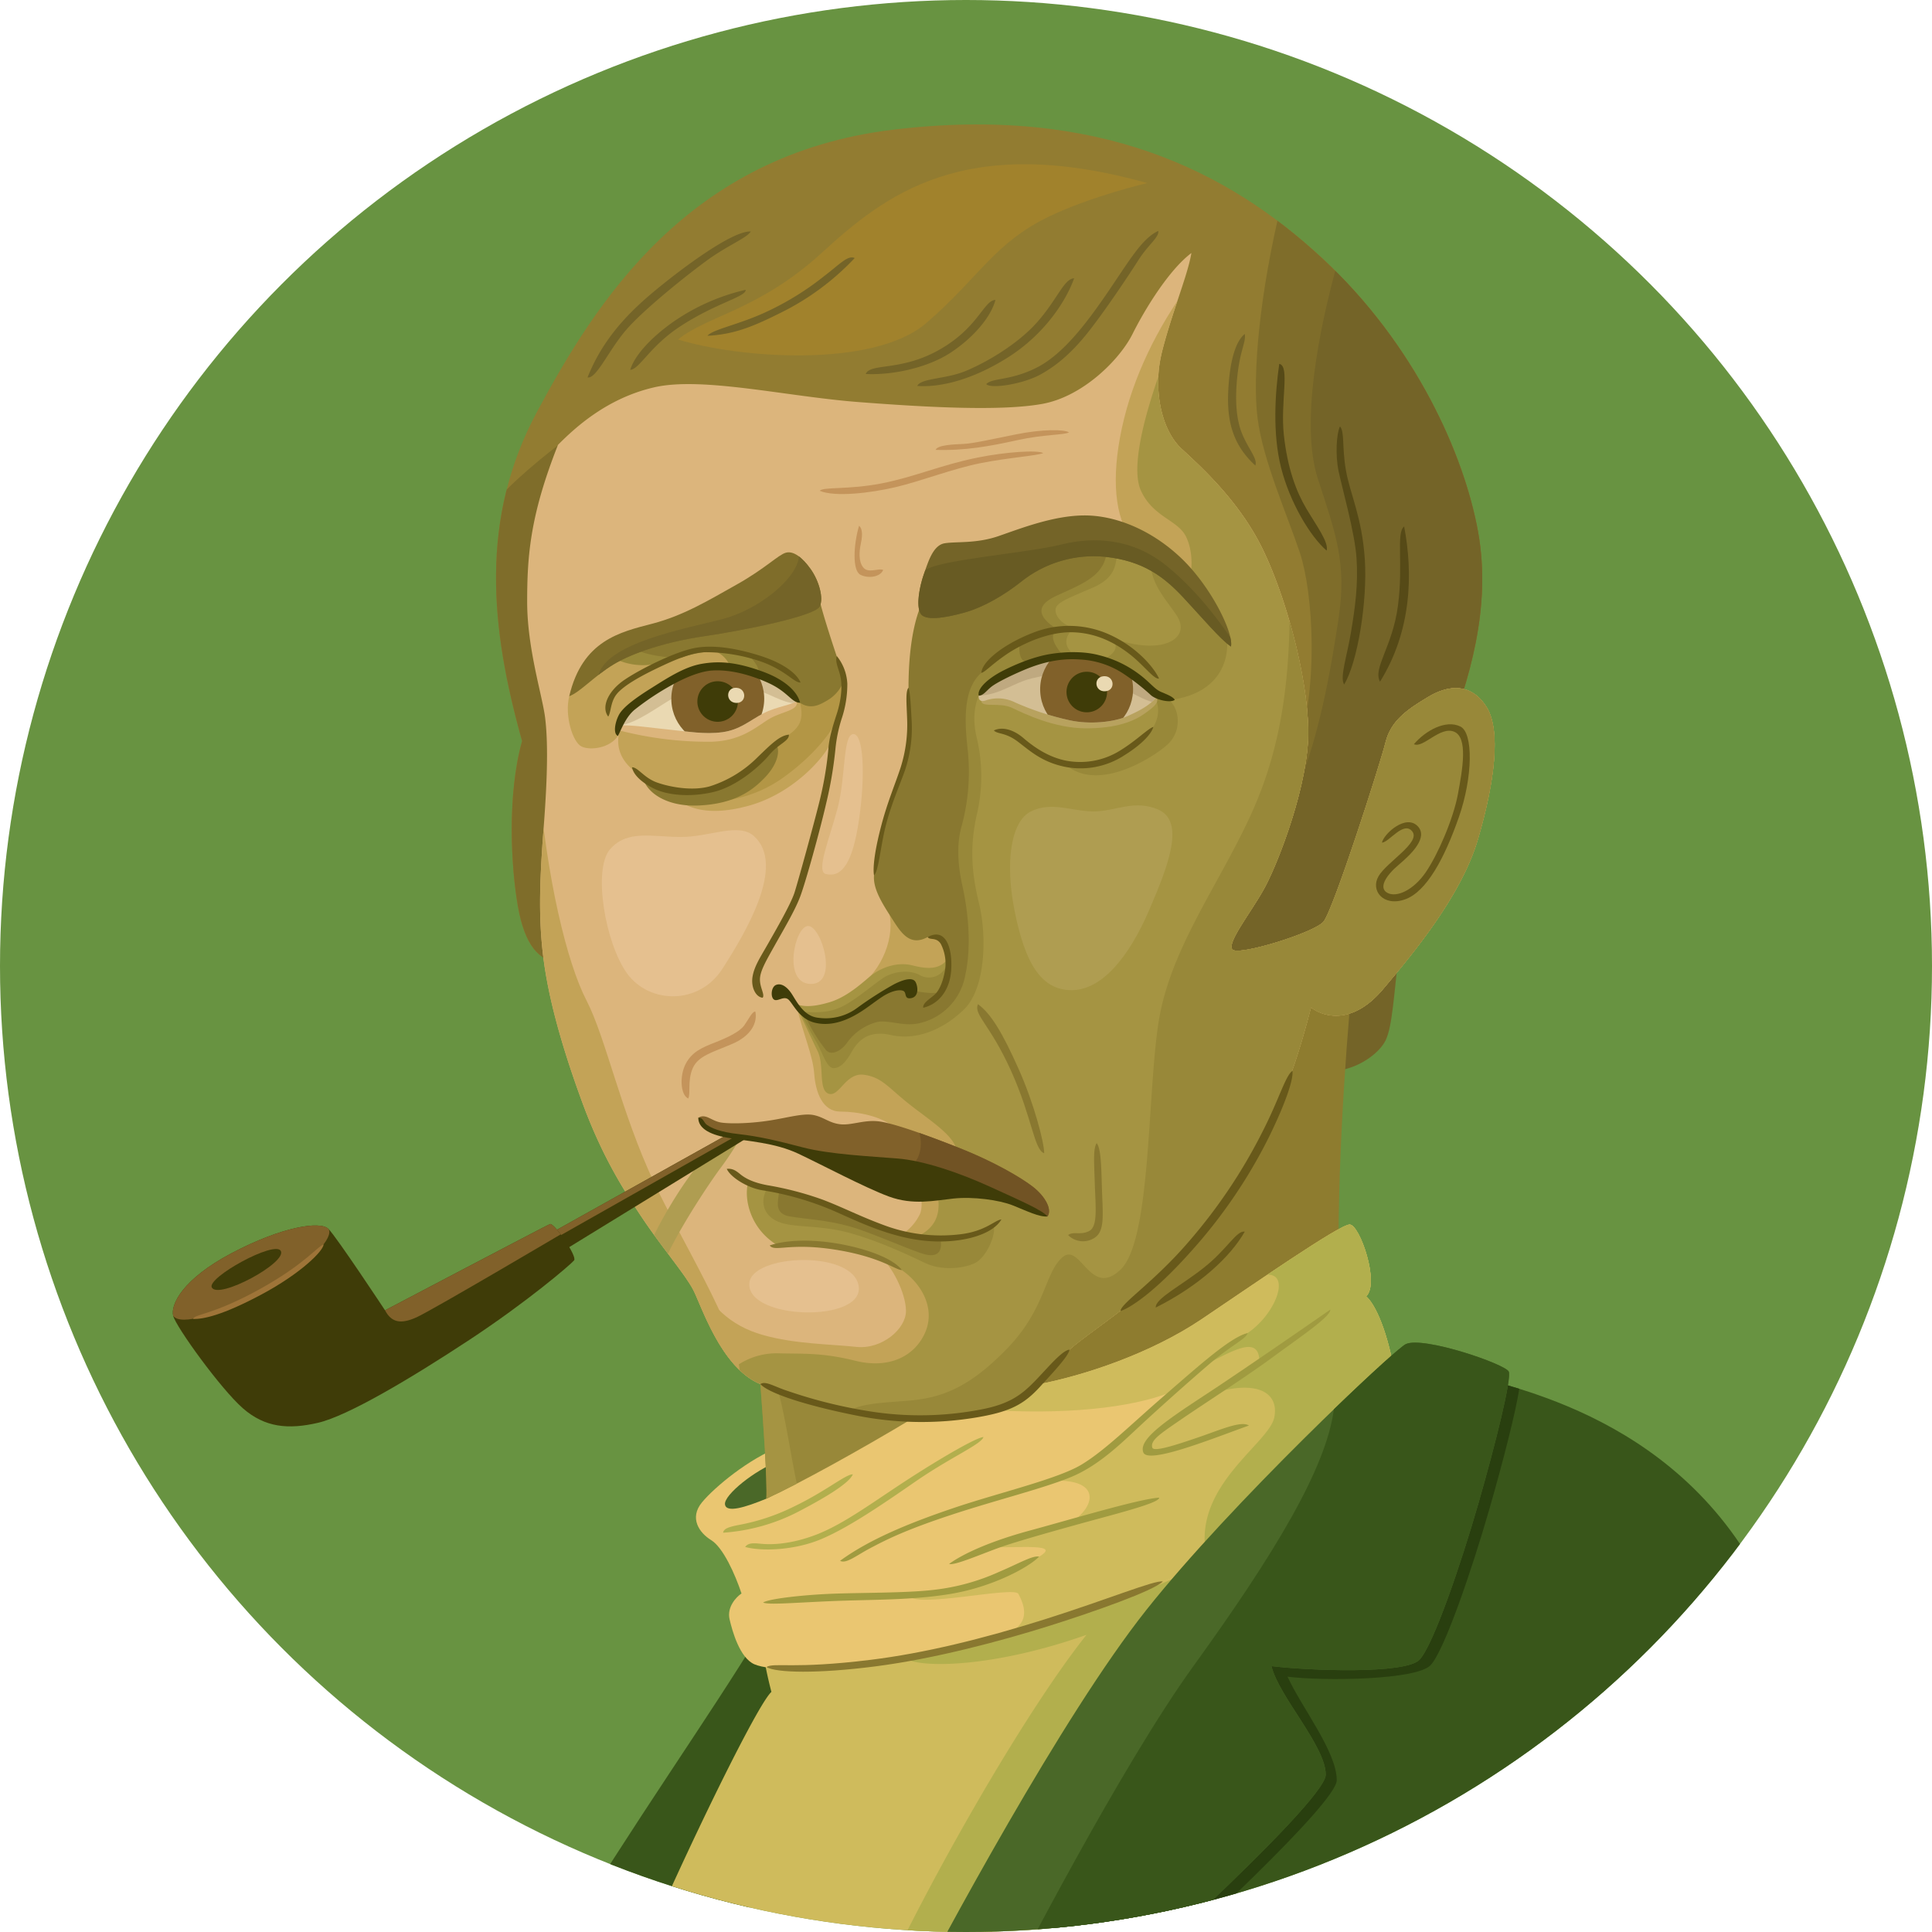 <svg xmlns="http://www.w3.org/2000/svg" viewBox="0 0 700 700"><defs><style>.cls-1{fill:none;}.cls-2{fill:#927c31;}.cls-3{fill:#dcb57c;}.cls-4{fill:#7f6d2a;}.cls-5{fill:#746428;}.cls-6{fill:#ead9b2;}.cls-7{fill:#81612a;}.cls-8{fill:#3f3c08;}.cls-9{fill:#d3be94;}.cls-10{clip-path:url(#clip-path);}.cls-11{fill:#689341;}.cls-12{fill:#39561a;}.cls-13{fill:#cfbb5c;}.cls-14{clip-path:url(#clip-path-2);}.cls-15{fill:#a1822c;}.cls-16{fill:#8e7c2f;}.cls-17{fill:#eac671;}.cls-18{fill:#b2af4d;}.cls-19{fill:#4a6828;}.cls-20{fill:#988839;}.cls-21{fill:#a59442;}.cls-22{clip-path:url(#clip-path-3);}.cls-23{fill:#c3a357;}.cls-24{fill:#b39645;}.cls-25{fill:#897830;}.cls-26{fill:#af9d51;}.cls-27{clip-path:url(#clip-path-4);}.cls-28{clip-path:url(#clip-path-5);}.cls-29{fill:#685b23;}.cls-30{clip-path:url(#clip-path-6);}.cls-31{fill:#68591a;}.cls-32{fill:#c4945b;}.cls-33{fill:#564a17;}.cls-34{fill:#e5c08f;}.cls-35{clip-path:url(#clip-path-7);}.cls-36{fill:#715324;}.cls-37{clip-path:url(#clip-path-8);}.cls-38{fill:#9e7438;}.cls-39{fill:#a09b40;}.cls-40{fill:#b8a25e;}.cls-41{clip-path:url(#clip-path-9);}.cls-42{fill:#bfa980;}.cls-43{fill:#293f0f;}</style><clipPath id="clip-path"><circle class="cls-1" cx="350" cy="350" r="350"/></clipPath><clipPath id="clip-path-2"><path class="cls-2" d="M523.5 269.5c8.93-23.23 17-49.5 12-77S513 125 479 93.5 398 38 323.5 47s-107.83 63-128.83 102-17 78.5-5.5 119.5c-5.5 19.5-4 46-1.5 60s7.5 19.5 15 20.5 241.33 8 265.83 1.5 47.5-61.5 55-81z"/></clipPath><clipPath id="clip-path-3"><path class="cls-3" d="M431.67 91.67c-8 6-16.67 20-21.33 29.33s-18 22.67-32.67 25.33-40.67 1.34-66.67-.66-56.67-9.33-74-5.33-28.83 14.83-34.83 20.83C192.17 186.5 191 201 191 218s5.5 34 6.5 42 1 20-.5 39.5-2 33.5 0 48.5 7 32.5 14 51.5 14.5 31 21.5 41.5 15.5 20.5 18.5 26 10 28.5 24.5 34.5 39.5 12.5 55 12.5 27.5-1.5 35.5-5 16-15 21.5-20 21-15 31.5-25a194.25 194.25 0 0 0 35.5-45.5c11.5-20.5 17-40 20.5-53.5 4.5 3.5 15 6.5 26-6.5s28.5-34 34.5-54.5 8.5-39.5 3-48-13.5-8-21-3.5S504 261 502 269s-19 61-22.5 65-31 12.5-33 10 6.5-13 11.5-22 16.5-38.5 16-58-8-47.5-16.5-65-22.5-30-29.5-36.5-10.5-21-7-35 9.33-27.67 10.67-35.83z"/></clipPath><clipPath id="clip-path-4"><path class="cls-4" d="M297 219.75c1.49-3-.25-9.25-3.25-13.5s-6.25-6.75-9-6-7.5 5.75-17.75 11.5S247.75 223 236.25 226s-25.25 6-30 26.25c4-1.5 9-7.25 16-11.5s19.25-8.25 33-10.25 40-7.25 41.75-10.75z"/></clipPath><clipPath id="clip-path-5"><path class="cls-5" d="M333.5 222.25c-1.66-3-.25-10 1.25-14.25s3.25-10.5 7.58-11.17 11.42.17 19.42-2.58 20-7.5 31.25-7.5 24.25 5.25 35 15.5 19 27 18 32c-3.75-2.5-10.25-10.25-17.25-17.75s-14.5-13.25-28.25-14.75a42 42 0 0 0-30.5 9c-6 4.75-13.5 9.25-20.75 11.25s-14.25 3-15.75.25z"/></clipPath><clipPath id="clip-path-6"><path class="cls-6" d="M224.41 262.84c4-.31 11.8.9 18.28 1.54s12.6 1.77 19 .91 9.88-4.2 14.84-6.8 10.49-3 12.07-4.6c-3.15-4-6.83-7.17-15.72-9.76s-15.85-3.43-20.78-1.66-9.78 5.54-15.44 8.77-12.02 6.76-12.25 11.6z"/></clipPath><clipPath id="clip-path-7"><path class="cls-7" d="M253 405c2.75-1.75 4.75 1.25 8.5 1.75s10.75.25 17.25-.75 12.25-2.75 16-2 5.58 2.83 9.58 3.33 8.42-1.58 13.67-1.08 17.75 5 29.75 9.75 22 10.5 26.5 14 7.08 8.33 5.25 10.75A308.4 308.4 0 0 0 348.25 429c-12.25-3.75-57.25-12-64.5-14s-16.62-3-20.5-3.75-8.12-2.12-10.25-6.25z"/></clipPath><clipPath id="clip-path-8"><path class="cls-8" d="M199.25 443.5c1.45-.62 10 11.67 8.75 13.17s-16.75 14.83-38 28.83-44 27.5-54.75 30S96 517.25 88 510.25s-24.25-29.5-25.25-33.5S66 463.5 84 454s32-11.75 35-8.75 20.5 29.5 20.5 29.5 58-30.5 59.75-31.25z"/></clipPath><clipPath id="clip-path-9"><path class="cls-9" d="M354.61 252.06c-.18 1.81 1 2.36 2.81 1.62a13.91 13.91 0 0 1 10.45.86 102.49 102.49 0 0 0 19.81 6.46c7.23 1.56 15.94.65 20.82-1.53s8.51-4.15 11.06-7.57c-2.46-1.35-5.13-4.07-8-6.15s-7.62-5.79-15.09-7.09-15.1-1.2-23.16 2.17-14.39 5.29-18.7 11.23z"/></clipPath></defs><g class="cls-10" id="Layer_4" data-name="Layer 4"><circle class="cls-11" cx="350" cy="350" r="350"/><path class="cls-12" d="M275.5 591.5c-19.5 32-45 67.5-74.5 116 17 4 65 3.5 65 3.5l33-116.5z"/><path class="cls-13" d="M275.5 591.5a148.54 148.54 0 0 0 4 21.5c-6 5.5-38 72.5-50 102.5 0 0 36.36 13.64 133.79 10.14l144.39-220.46C432.54 523.31 275.09 587 275.5 591.5z"/><path class="cls-2" d="M523.5 269.5c8.93-23.23 17-49.5 12-77S513 125 479 93.5 398 38 323.5 47s-107.83 63-128.83 102-17 78.5-5.5 119.5c-5.5 19.5-4 46-1.5 60s7.5 19.5 15 20.5 241.33 8 265.83 1.5 47.5-61.5 55-81z"/><g class="cls-14"><path class="cls-4" d="M464.33 73.67c-8 32.67-10.67 62.67-8.67 78s10.67 34.67 15.33 48.67 7.33 49.33-2 75.33-32.67 66-32.67 74 37.33 65.33 78 42 66-140 48.67-196.67-41.32-114.67-98.66-121.33z"/><path class="cls-15" d="M415.67 66.33C349 47.67 320.33 71 297.67 91.67s-41.33 22.67-52 31.33c21.33 6.67 70.67 10.67 90-6s24.49-29 44.67-38.67c15.33-7.33 35.33-12 35.33-12z"/><path class="cls-5" d="M484.5 95.5c-6.5 23.5-13.5 58-7 78S488 204 485 224s-7 42-14.5 60.5-40.5 55.5-30 64.5 45.5 14 66.5-10 56-93.5 40.5-150-63-93.5-63-93.5z"/><path class="cls-4" d="M204.33 159.67c-24.67 18.83-41.67 36.83-44 60.67-7.15 73 9.33 142.67 38.67 142s20.67-68 14-114-.33-73.84-8.67-88.67z"/></g><path class="cls-5" d="M507 344c-2 16.5-2.5 28-5 33s-10.5 10.5-18.5 11l-.5-30z"/><path class="cls-16" d="M490.67 348.33c-2 18.67-6 67-5.67 107-23.67 17-54.67 37.33-84.33 47.33S356.33 510.33 361 488s76.67-137.67 129.67-139.67z"/><path class="cls-17" d="M375.67 501.67c17.23-3.25 41.33-11.34 59.66-23.67s50-34.33 53.67-34.33 11 21.33 6 26c4.67 4.33 8.67 17.33 10.33 28.33s-57.33 65.33-75 71.67-62.67 24-98 30.33-53.67 5.33-59 3-8-12-9-16.33 2.33-8 4.33-9.33c-2.33-7-6.67-16.67-11-19.33s-8-8-3.33-13.67 17.33-16 28-20 70.34-18.34 93.34-22.67z"/><path class="cls-13" d="M505.33 498c-1.67-11-5.67-24-10.33-28.33 5-4.67-2.33-26-6-26s-35.33 22-53.67 34.33-42.43 20.42-59.67 23.67c-6.21 1.17-15.11 3.07-25 5.3-.54 2.1.9 3.42 4.82 3.7C386 512.85 410 510 424 504.5c-8.5 8-24 27-43 32 22-1 14 14 1.5 17.5s-23 6.5-23 6.5c9 .5 25.5-1.5 17 3.5s-22 13.5-47.5 14c2.5 5 38.5-3.5 40-.5s5.5 10.5-4.5 14.5c6.3-1.73 14-4.08 21.88-6.64 18.53-6.17 34.86-12.43 44-15.69l2.28-1c19.89-9.55 74.27-60.1 72.67-70.67z"/><path class="cls-18" d="M505.33 498c-1.67-11-5.67-24-10.33-28.33 5-4.67-2.33-26-6-26-2.3 0-15.64 8.67-29.78 18.17 8.47-.18 2.8 14.48-7.22 21.16-11 7.33-17.67 12.67-17.67 12.67 12-6 22-12.67 22-2C443 502.33 435.75 506 435.75 506c19.25-7 27.92-1.67 25.92 7.67S432.33 538.33 437 563a7.73 7.73 0 0 0 1 2.65c22.89-14.36 68.81-57.93 67.33-67.65zM328.33 601c5.33 3.33 31.33 3.33 65.33-8.67-26 32.67-67.33 107.33-82 144h28l90.67-166.67c-16.67 8-42 15.33-61.33 21.33S328.33 601 328.33 601z"/><path class="cls-19" d="M277.67 543c-7.58 3.12-14.67 5.33-15 2s10.67-12.33 19.67-15.67.99 11.34-4.67 13.67z"/><path class="cls-20" d="M275.5 501.5c1.08 14.5 2.5 34.5 2.17 41.5 11.67-5.33 34-17.67 52.83-29s-56.5-32.67-55-12.5z"/><path class="cls-21" d="M288.69 537.56c-2.14-10.19-3.94-22.81-6.44-32.56-2.25-1.25-4.75-2-6.75-3.5 1.08 14.5 2.5 34.5 2.17 41.5 3.03-1.39 6.79-3.25 11.02-5.44z"/><path class="cls-3" d="M431.67 91.67c-8 6-16.67 20-21.33 29.33s-18 22.67-32.67 25.33-40.67 1.34-66.67-.66-56.67-9.33-74-5.33-28.83 14.83-34.83 20.83C192.17 186.5 191 201 191 218s5.5 34 6.5 42 1 20-.5 39.5-2 33.5 0 48.5 7 32.5 14 51.5 14.5 31 21.5 41.5 15.5 20.5 18.5 26 10 28.5 24.5 34.5 39.5 12.5 55 12.5 27.5-1.5 35.5-5 16-15 21.5-20 21-15 31.5-25a194.25 194.25 0 0 0 35.5-45.5c11.5-20.5 17-40 20.5-53.5 4.5 3.5 15 6.5 26-6.5s28.5-34 34.5-54.5 8.5-39.5 3-48-13.5-8-21-3.5S504 261 502 269s-19 61-22.5 65-31 12.5-33 10 6.5-13 11.5-22 16.5-38.5 16-58-8-47.5-16.5-65-22.5-30-29.5-36.5-10.5-21-7-35 9.33-27.67 10.67-35.83z"/><g class="cls-22"><path class="cls-23" d="M430.5 103.5c-11 14.91-20 33-24 51.5s-2.5 32.5 3.5 40.5-33 148.17-53.67 164.17-57.58 15.08-67.58 5.33c2.25 9.75 5.75 17.25 6.25 24s3 13.75 9.5 13.75 15 1.75 19.5 5.75 12.25 25.5 9.25 31.5-7.75 8.25-11.5 9.75-6.25 3.25-2.5 6 9 12.75 9 19.25-8.75 14-18 13-22.25-1-33.92-4.33-19.5-10.5-26-24c-22 48.33 72 94 164 59.33s136-93.33 147.33-185.33-92.33-283-131.16-230.17z"/><path class="cls-23" d="M322.33 331.5c1.84 9.71-4 22.17-13.33 27.5s40.67 30 42-5.67-31.67-37.66-28.67-21.83z"/><path class="cls-21" d="M421.67 131c-4.83 12.94-12.67 37-8.33 46.67s13.33 10.67 16.33 16.67 2 13.33 1.33 16.33c-12-10.5-36.67-22.67-49.33-14.17s-34.33 24.33-37.67 44-11.75 73.25-5.75 84.75 8.5 17.88 5.25 22.13-8 3.63-13 2.38-11.12.38-15.87 4.5-9.12 7.38-14.12 8.88-9.5 2-12.5.38c3 6.25 5.75 12.25 8.25 17.38s.13 14.13 4 15.38 6.13-7.75 12.75-6.87 8.88 4.75 16.88 11 16.5 11.5 16.88 17.25-7.42 13.21-7.42 13.21c1.67 7.17 1 13.83-7.83 17.5a92.88 92.88 0 0 1-19.5-6.17c-6.25-2.83-15-6.67-21.25-8.42a137.22 137.22 0 0 0-14-3.17c-2.92-.5-4.67-.92-5.83-1.75-1.33 5.83.92 16.5 10.92 22.42a66.18 66.18 0 0 1 20.75-.08c7.67 1.25 16.42 3.58 24.17 9S339 474.75 335 483.25 321.75 496 309.75 493s-19-2.42-27.75-2.67a25.33 25.33 0 0 0-20 9c-3.75 4.75 60.5 43.17 122.5 17.17s164.5-129 172-222S561.5 122 512 99s-85.67 19.5-90.33 32z"/><path class="cls-23" d="M206.25 252.25c-1.76 7 1.25 16.75 4.5 18.25s10.25.5 13.15-3.85c.25-4.5 1.18-7.57 5.43-7.82S274.5 256 281 250s3-26.25-6-27.25-42.75 7.25-50.75 12-17 13.5-18 17.5z"/><path class="cls-20" d="M221.83 238.17a23.22 23.22 0 0 0 20.17 1c6.5-2.83 10.33-4 15-3.67s8.67 5.33 7.83 9.33 15.67 8 13.83-2.33-38.99-17.83-56.83-4.33z"/><path class="cls-23" d="M303.33 240.67a21.9 21.9 0 0 1 1.33 14.67c-1.33 5-2.33 9.67-3.67 13.67s-12.67 18.33-30 23-24.33-.83-28.67-4.67-21.5-8.5-17.83-22.67a128.62 128.62 0 0 0 33 4.08c11.5-.25 16.83-5.75 21.5-8.42s10.75-2.95 9.58-6.45 12.43-18.21 14.76-13.21z"/><path class="cls-24" d="M289.88 254.62c1.4 5.78 0 8.72-4 11.55s-19.33 17.58-25.58 19.58-12.8 4.25-12.8 4.25c13.25 1.75 25.75-.75 36.25-8.25s18.25-16.75 20-22.5 2.75-13.5.5-16.25-15.74 6-14.37 11.62z"/><path class="cls-25" d="M228.25 234.25c4.75 3.25 13.75 4.08 18.58 4.08a35.19 35.19 0 0 1 15-2.17 91.42 91.42 0 0 1 9.83 1.67c2.83 3 3.67 5 3.17 7.17 4.17 5 11.21 7.12 15 9.62s7 .88 9.79-.78a13.67 13.67 0 0 0 5.83-6.5 58.86 58.86 0 0 0-2.33-9.67c-.83-2.5-4.5-13.5-6-19.5s-68.87 16.08-68.87 16.08zM281 269.5c1.67 1.67 1.33 6.67-3.67 12s-11.5 9.67-23.83 10.33-19.17-5-20.33-9.5c4 2.67 10.83 4.67 17.33 4.67s15.17-3.5 20.33-7.83A136.15 136.15 0 0 0 281 269.5z"/><path class="cls-20" d="M278 430.5c-2.67 4.5-1.67 9.83 4 12.17s14.67 1 25.67 4 22 8.33 27.67 11 13.17 2.08 17.67.08 8-10.83 7-13.5c-12.25 7-28 5.25-41 .42-13.85-5.15-25.68-11.84-41.01-14.17z"/><path class="cls-25" d="M282.25 431.75c-.25 3.5-2 8 4 9s13 1.25 21.25 3.5 22.75 9 27.75 10.25 6.25-1.75 5.5-5.5c-7.5 0-13.5 0-24.25-4.5s-24-11.25-34.25-12.75z"/><path class="cls-23" d="M195 281c3 37.5 10.5 68 17.5 81.5s12.5 40.5 24.5 66c9.64 20.48 29.5 52.5 31 68S232 484 206 433s-22.5-132-11-152z"/><path class="cls-26" d="M268 412.67a102.07 102.07 0 0 1-6.67 10.17c-3.67 4.83-18 26-22 37.83l-6.17-4.5C238 443.33 249 426 254.83 420s9.83-8.33 9.83-8.33z"/><path class="cls-20" d="M467 205.67c1.33 36.67-2 64-14 90s-29.33 48.66-33.33 75.33S417 449.5 406 460s-14.5-10-21-4.5-6 18.5-20 33-24 18-36 19-23 1-26 8.5 72 29 150-20 123-175 117-237-103-53.33-103-53.33zM404.75 198.5c-.25 5.75-.25 10.75-9 14.5s-12.75 5.25-13.25 7.5 1.83 5.5 6.33 7c-3.25 3.75-3.33 6.25-.08 9.5-8.75.25-14.33 2.33-21.08 5.33s-11.76 6.68-13.05 9.73-2.36 7.94-.86 14.69a60.48 60.48 0 0 1 .25 28c-2.75 12-2 21.5.75 32.75s2.5 30.5-5.5 38.25S331.5 377 322.75 375s-12.25 2.75-14.25 6.25-4 5.75-6.5 5.75-4-5.75-6.25-9.5a116 116 0 0 1-5.75-11c5.67.5 10.67.5 15.5-2s11-7.83 14.5-10.17 9.5-3.17 13.33-1 9.67.08 10.17-6-2-16.87-3.5-44.37-2-70.5 13.5-86 25.5-23.46 51.25-18.46z"/><path class="cls-25" d="M401 198.75c0 10-9.5 13-18.5 17.25s-4.5 8.75.5 12c-3 2.25-1 5.75 2 9.25-6.75 0-11 2-13 2.42s-3.33-3.17-2.33-7.67c-3.5 1.67-7.23 5.82-14.1 11.78s-6.07 18.06-4.9 28.39A75 75 0 0 1 348.5 299c-1.67 5.67-1.83 12.83.17 21.83s3.5 21.67 1 32.83a21.69 21.69 0 0 1-16.33 17c-5.83 1.5-11.5-1.33-15.67-.33a19.41 19.41 0 0 0-10.67 7.34c-2.33 3.33-6 5-7.83 2.67a61.34 61.34 0 0 1-7.5-12.33c9.67 5.33 19-1 26-6.67S329 358 330.5 358.67s8.83 1.83 10.33.5 2.92-8.92 2.17-13.92-3.5-5.75-6.87-5.75c-7 3.83-10.12-2.33-13.79-8s-6-10.17-5.67-14.33a164 164 0 0 1 3.17-17.5c1.17-5.17 3.83-11.83 6-17.5a73.62 73.62 0 0 0 3.5-14c.67-3.5-.17-10.5-.17-19s.75-20.77 4.5-29.83c4.58-11.09 49.08-26.84 67.33-20.59z"/><path class="cls-20" d="M444.5 231.25c.75 5.5-.67 19.92-20.92 22.42 3.75 3 4.92 11.33-.83 16.33s-25.75 17.5-37.25 6.5a31.3 31.3 0 0 0 14.38-.87c4.88-1.5 14.75-7.75 17.25-11.12s3.46-8 1.21-11.83-10.59-10.93-18.71-13.68c4.25-2.12 6.38-4.75 2.75-8 5.5 2 12.25 3.63 18 2.63s9.75-4.87 5.88-10.75-10.12-12-9.25-20.75c7.99 4.75 19.24 15.62 27.49 29.12z"/></g><path class="cls-4" d="M297 219.75c1.49-3-.25-9.25-3.25-13.5s-6.25-6.75-9-6-7.5 5.75-17.75 11.5S247.75 223 236.25 226s-25.25 6-30 26.25c4-1.5 9-7.25 16-11.5s19.25-8.25 33-10.25 40-7.25 41.75-10.75z"/><path class="cls-27 cls-5" d="M289 199c3.33 7.33-12 21.33-27.33 25.33-12.78 3.33-43 8.67-45 21-2.1 12.91 79.33-2.66 84.33-21.33s4.33-34-12-25z"/><path class="cls-5" d="M333.5 222.25c-1.66-3-.25-10 1.25-14.25s3.25-10.5 7.58-11.17 11.42.17 19.42-2.58 20-7.5 31.25-7.5 24.25 5.25 35 15.5 19 27 18 32c-3.75-2.5-10.25-10.25-17.25-17.75s-14.5-13.25-28.25-14.75a42 42 0 0 0-30.5 9c-6 4.75-13.5 9.25-20.75 11.25s-14.25 3-15.75.25z"/><path class="cls-28 cls-29" d="M335.67 206.33c6-3.67 36.67-6 48.67-9s26-2.33 38.33 7.67 21.33 23 26.67 31.33-118.39 38.72-122.67-4c-1-10 3-22.33 9-26z"/><path class="cls-6" d="M224.41 262.84c4-.31 11.8.9 18.28 1.54s12.6 1.77 19 .91 9.88-4.2 14.84-6.8 10.49-3 12.07-4.6c-3.15-4-6.83-7.17-15.72-9.76s-15.85-3.43-20.78-1.66-9.78 5.54-15.44 8.77-12.02 6.76-12.25 11.6z"/><g class="cls-30"><path class="cls-9" d="M224.41 262.84c6.41-.77 13.76-6.77 20.44-10.45s23-4.66 29.65-2.34 10.42 5.42 15.38 4.57 2.17-21-34-17.48-41.45 26.86-31.47 25.7z"/><circle class="cls-7" cx="260.08" cy="253.19" r="16.83" transform="rotate(-87.27 260.062 253.193)"/><circle class="cls-8" cx="260.03" cy="254.19" r="7.35" transform="rotate(-87.27 260.014 254.188)"/><path class="cls-6" d="M266.78 249.2c3.88.19 3.79 5.67-.09 5.48s-3.79-5.68.09-5.48z"/></g><path class="cls-31" d="M290.06 247.28c-1.35-3.23-6.17-7-14.72-9.71s-17.32-4.16-24.23-2.66-18.7 7.28-24.74 11.33-8.65 9.93-6 13.4c1.08-1.62.76-5.47 3.24-8.36s8.13-6.12 14.45-9.15 12.8-5.9 18-5.82a62.53 62.53 0 0 1 18.71 3.06c9.68 3.14 12.95 8.14 15.29 7.91zM229 278c2.17 0 4.33 3.83 9 5.5s12.92 3.21 19.25 1.38a42.45 42.45 0 0 0 17.25-10.54c5-4.83 8-7.83 11.33-8.17.17 2.33-3.75 3.33-7.08 7.33S267 285 258.33 287s-16.67 1-21.17-1.17-7.66-5-8.16-7.83zM303.17 237.67a17.19 17.19 0 0 1 3.83 10.08 39.27 39.27 0 0 1-2 12.5 52.68 52.68 0 0 0-2.33 11.33 145.59 145.59 0 0 1-3.33 19.5c-2.17 9.5-7.5 28.83-9.5 34s-6 11.83-9.17 17.5-5.33 9.33-5.33 12.33 1.83 5.42 1 6.58c-2.5-.17-4.33-3.83-3.67-7.67s2.83-7 5.67-12 8.21-14.29 9.54-18.46 7.12-25.23 8.87-32.36a127.94 127.94 0 0 0 3.38-19.5c.25-4.37 1.88-9.25 3.13-13.12s2-8.87 1.38-12.5-2.18-5.67-1.47-8.21zM329.17 249.17c.67 2 .83 6.83 1.17 12.5a48.17 48.17 0 0 1-2.83 18.5c-2.17 5.83-4.83 12-6.67 19.33s-2.5 16.17-4.17 17.67c-.5-3 .33-9.33 2.67-18.17s5-14.83 7-21a51.26 51.26 0 0 0 2.33-17.5c-.17-5.33-.67-10 .5-11.33z"/><path class="cls-8" d="M280.38 362.13c-1.23-.9-1-4.5.75-5.25s3.88.38 5.75 3.25 4.38 8.13 9.63 8.63a19.13 19.13 0 0 0 14.13-3.62 127.27 127.27 0 0 1 13.25-8.5c4.13-2.12 7-2.5 7.88-.75s1.13 5.25-1.62 5.75-1.5-2-2.87-2.62-4.37 0-7.62 2.13-6.12 4.63-10 6.75-9 4-14.5 2.63-7.62-6.5-9.37-8.25-4.04.85-5.41-.15z"/><path class="cls-31" d="M334.5 365.13c5.5-1.29 9.79-6.25 10.17-14.12s-2.17-15-8.54-11.5c.63 1.25 3.13-.12 4.75 2.5a15.62 15.62 0 0 1 1.5 9.63c-.62 3.75-2 7.13-3.62 8.63s-4.51 3.11-4.26 4.86z"/><path class="cls-32" d="M311.25 190.5c-2 6.75-2.5 16.25.5 17.75s7.25.75 8.25-1.75c-1.75-.75-5.33 1.33-7.17-.83s-1.5-6-1-8.33 1-5.51-.58-6.84zM297 177.83c5.5 2.33 18.33.83 27.5-1.33s20.67-6.67 30.67-8.67 20.33-2.67 22.83-3.67c-2.17-1.17-13.52-.46-24 1.67-13.17 2.67-22.67 7-34.67 9.33s-21.16 1.17-22.33 2.67zM339 163c10.67.33 19.67-1.33 29.5-3.5s16.83-1.83 18.83-2.83c-1.67-1.17-9.83-1.17-19 .67s-15.67 3.33-19.17 3.5-9.49.33-10.16 2.16zM273.67 366.5c.83 4-1.42 8.75-8.42 11.75S253 382.5 251 387s-.67 9.5-1.67 11c-2.83-1.33-3.17-8.33-.83-12.67s6-5.83 10.67-7.67 8.83-3.83 10.5-6.17 2.83-4.99 4-4.99z"/><path class="cls-25" d="M354.33 363.83c4.83 3.5 9 10.67 14.67 23.33s9.33 26.83 9.33 30.67c-3.67-1.17-4.33-12.83-12-29.83s-13.66-20.33-12-24.17z"/><path class="cls-31" d="M263.33 423.5c1.17 2.83 7.33 7 13.33 7.83a107.64 107.64 0 0 1 25.67 7.5c9 4 20 9.33 32.33 10.67s24.67-1.67 28.17-7.67c-2.33.17-5.83 4.42-15.33 5.42a58.88 58.88 0 0 1-27.35-3.4c-9-3.33-14.75-6.42-22.25-9.25a115.83 115.83 0 0 0-19.9-5.18c-5.33-1-8.06-2.56-9.81-4s-2.86-2.09-4.86-1.92z"/><path class="cls-25" d="M278.88 451.25c5.19-1.81 13.63-2.37 23.38-.87s20.88 5.06 24.5 9.75c-2 .25-7.5-4.75-24.25-7.37s-21.76.99-23.63-1.51zM387 447.5a7.62 7.62 0 0 0 9.67.92c3.33-2.25 3-7.25 2.67-15.25s-.17-16.83-2-19c-1.33 2.17-.92 6.75-.67 14.83s1.17 15.33-2 17-5.84 0-7.67 1.5z"/><path class="cls-31" d="M512.29 269.63c4.2-4.92 11.54-9 16.83-6.4 4.71 2.28 4.54 18.24-.53 32.8-5.18 14.85-11.72 27.12-19.57 29.85s-12.55-3.25-9.55-8.41 15.37-12.23 12.23-16.22-8.38 3.93-11 4.06c.73-3.28 8.71-10.49 13-5.92 3.73 4-2.05 9.84-6.88 13.9s-7.43 8.47-4.1 10.23 9.4-1 13.83-7.44 10-19.36 11.67-28.3 3.76-20.55-1.35-22.67-11.26 6.14-14.58 4.52z"/><path class="cls-33" d="M508.75 190.75c3.25 17 2.75 37.75-8.75 56.25-2.67-5 4.5-12.5 6.5-27.5s-.75-26.5 2.25-28.75zM487 248c4.83-7.83 8.5-30.08 7.5-45.33s-5.33-23.67-6.83-32.17-.42-14-2.17-16c-1.25 2.5-1.75 10.25-.5 16.25s5.89 22.27 6.5 31.5c.63 9.5-.5 17.75-2 26.75s-4.12 16.38-2.5 19zM463.5 131.83c-1.5 10.5-2.5 25.17.67 37.67s10.5 24.83 16.5 30c.83-3-3.67-9-7.33-15.17s-6.83-14.5-8.17-26.67 2.33-24.99-1.67-25.83z"/><path class="cls-5" d="M454.83 168.67C447 161.5 444.5 153.17 445 142s2.67-18.33 6-21c.5 2.67-1.42 5.58-2.42 13.08s-1.17 15.83 1.08 22.08c2.13 5.92 6.17 10.01 5.17 12.51zM419.67 83.67c-5.83 2.67-10.33 10.5-18.17 22s-16.33 22.67-25.83 27.5-16.17 3.67-18.33 6c1.67 1.83 13.33 0 19.67-3.5s12-8.5 18.17-16.5 13.83-19.5 17.33-25 7.49-8.17 7.16-10.5zM389.17 100.83c-2.5 7.17-10 20-24.5 29s-26 10.5-32.33 10c1.33-2.83 10.15-2.42 17.33-5.33 7-2.83 18.83-9.5 26.17-17.83s9.66-15.67 13.33-15.84zM313.67 135.5c9.83.5 22.5-2.33 30.67-7.67S359 115 360.67 108.67c-4.33.17-6.19 10.26-20.83 18.33-13.76 7.58-24.51 4.5-26.17 8.5zM309.67 93.5a93.44 93.44 0 0 1-26.83 19.83c-9.67 4.83-16.67 7.83-26.5 8.33 1.83-2.33 11.33-4 21.33-8.67a103.39 103.39 0 0 0 21-13c5.5-4.16 8.5-7.66 11-6.49zM270.17 105a76.06 76.06 0 0 0-25.83 11.33c-7 4.83-14.17 11.67-16 17.67 3.33-.17 7.08-8.5 18-15.67 13.19-8.66 23.99-10.75 23.83-13.33zM212.88 136.75c5-12.58 13.08-22 24-31.08S265.63 83.5 272 83.88c-1.25 2.25-8.25 5-15.37 10.13S234 111.5 227.33 119s-11.16 18.33-14.45 17.75z"/><path class="cls-34" d="M273.25 303c-5.62-5.13-16 .25-26.5.25s-19.5-2.75-25.75 4.5-1.75 34 6.25 45 26 11.5 34.5-1.75 23-37.5 11.5-48z"/><path class="cls-26" d="M373.5 294c-7.26 3.63-9.5 18.5-5.75 36.75s9.5 28 20.5 28 20.75-12 28-28.75 13.25-32.5 3.25-36.75c-8.55-3.63-15.5.75-23.25.75s-15.25-3.75-22.75 0z"/><path class="cls-34" d="M293.57 356.5c-10.12-.36-5.62-21-.75-21s11.25 21.37.75 21zM299.27 316.69c-3.8-.84 1.32-12.91 4.24-24s1.86-26.55 5.63-26.71 4.44 14.93 2.11 30.91-6.25 21.11-11.98 19.8z"/><path class="cls-7" d="M253 405c2.75-1.75 4.75 1.25 8.5 1.75s10.75.25 17.25-.75 12.25-2.75 16-2 5.58 2.83 9.58 3.33 8.42-1.58 13.67-1.08 17.75 5 29.75 9.75 22 10.5 26.5 14 7.08 8.33 5.25 10.75A308.4 308.4 0 0 0 348.25 429c-12.25-3.75-57.25-12-64.5-14s-16.62-3-20.5-3.75-8.12-2.12-10.25-6.25z"/><path class="cls-35 cls-36" d="M332.17 407.83c2.67 5.83 1.67 12.5-2.83 15.17 15.33 7.83 47.17 29.83 53.83 18.83s-26.84-29.83-51-34z"/><path class="cls-31" d="M275.5 501.5c3.17 3.42 16.86 7.77 34.17 11.25a120.23 120.23 0 0 0 44.5.75c11.67-2 16.75-4.58 22.67-11.08 4.7-5.16 10.33-11.08 10.67-13.42-2.67.25-7.75 6.42-12.33 11.17-4.83 5-9.17 8.5-19.67 10.5a116.41 116.41 0 0 1-39.42.83 174.18 174.18 0 0 1-30.83-7.58c-4.68-1.5-7.93-3.75-9.76-2.42zM406 475c3.25-1 12-6.5 25-21a185.39 185.39 0 0 0 28.75-42c6.5-13.25 9-21.5 8.5-24-2.5 1.75-4.87 10.38-10.62 21.63a193.48 193.48 0 0 1-26.5 39.75C418.29 464.47 406 472.25 406 475z"/><path class="cls-8" d="M263.25 411.25l-64.5 36 4 6.75 68-41.75-7.5-1z"/><path class="cls-7" d="M263.25 411.25l-64.5 36 1.24 2.09 66.52-37.65-3.26-.44z"/><path class="cls-8" d="M199.25 443.5c1.45-.62 10 11.67 8.75 13.17s-16.75 14.83-38 28.83-44 27.5-54.75 30S96 517.25 88 510.25s-24.25-29.5-25.25-33.5S66 463.5 84 454s32-11.75 35-8.75 20.5 29.5 20.5 29.5 58-30.5 59.75-31.25z"/><g class="cls-37"><path class="cls-7" d="M139.5 474.75c2.25 4.25 5.5 5.25 11.5 2.5S205.25 446 205.25 446l-5.25-6zM119 445.25c2.05 2.8-5.5 12.25-22.75 21.75s-30.75 13.5-33.5 9.75S58.5 463 83 450.75s33.25-9.25 36-5.5z"/></g><path class="cls-8" d="M76.75 466.5c-2-3.5 22.89-17.23 25-13.25 2.25 4.25-22.49 17.65-25 13.25z"/><path class="cls-38" d="M70 477.88c3.5.13 10.5-1.25 24.75-8.87s22.38-15.75 22.5-18.12c-2 .5-6.75 7.13-23.25 16.25-17.13 9.46-23.75 8.99-24 10.74z"/><path class="cls-8" d="M253 405c0 3.5 3.5 6 10.75 7.25s17 1.75 25.5 5.75 24 12.25 32.75 15.5 16.5 1.5 23.5.75 16.5.5 21.5 2.5 9.5 4.25 12.5 4c-1.75-2.25-9.25-5.5-20.75-10.75s-24.25-9.5-33.5-10.25-24.75-1.5-34.25-4-16.42-4.08-23.25-4.83c-7.22-.79-10.08-2.33-11.58-3.33-1.25-.84-1.34-2.76-3.17-2.59z"/><path class="cls-31" d="M418.75 473.75c15.5-7.75 27-18.25 32.25-27.5-3-.5-6.25 6.25-14.75 13s-17.75 11.25-17.5 14.5z"/><path class="cls-18" d="M262 555.33a69.42 69.42 0 0 0 26.67-7.33c9.67-5 19-10.5 20.33-13.83-2.67 0-9.7 6.1-21.33 11.67a75.67 75.67 0 0 1-19.92 6.67c-3.58.69-5.58 1.32-5.75 2.82zM270 560.5c6.17 1.67 18 1.17 27.5-2.83s21-11.75 34-20.75 24-13.58 24.83-16.25c-2.5.17-14.17 6.83-26.83 15S306 552.08 295.83 556c-9.62 3.71-16.5 3.58-19.08 3.42s-5.5-.84-6.75 1.08z"/><path class="cls-39" d="M304.38 565.5c10.63-7.75 24.88-13.62 41.13-19.12s37.75-10.5 46.38-15.75 17.29-14 30-25S445.83 484.5 452 483c-.33 2-5.83 4.33-14.17 11.5s-17.75 15.58-24.75 22.08-15.08 14.53-25.25 18.67-26.58 8.17-42.83 13.5c-17.73 5.82-24.67 9.54-29.67 12.17s-8.83 5.83-10.95 4.58zM482 474.5c-9.75 6.75-31.75 22-46.25 31.5s-23.25 15.75-21.5 20.25 26.25-5.5 38.25-9.75c-2.75-1.87-10.42 1.58-18.25 4.25s-16.25 5.47-16.75 3.75c-.83-2.67 3-5.08 10.5-10.25s23.55-15.45 33-22.42c10.13-7.45 21.17-14.83 21-17.33zM420 542.63c-7 .38-31.5 7.75-46.75 11.88s-24.75 8.75-29.37 12.13c2.13.75 13.38-4.37 20.63-6.75s22.38-6.62 34.38-9.87 21.24-5.89 21.11-7.39zM376.5 564c-4.25 4.25-17.12 10.88-31.37 13.38s-29.63 2.12-44.13 2.75-22.62 1.38-24.5.5c1.75-1.25 12.88-2.62 23.5-3.12s28.38-.25 38.5-1.5a78.15 78.15 0 0 0 23.5-6.5c7.38-3.13 12.13-6.01 14.5-5.51z"/><path class="cls-8" d="M289.88 254.62c-.82-3.71-5.11-8.25-13.64-11.33s-15-4.05-22.23-2.73c-6.24 1.14-12.43 5.25-18.11 8.81s-10.17 6.86-11.64 9.62-2.17 6.9-.37 7.66c1.09-2 2.79-7 6.3-9.71a98.07 98.07 0 0 1 13.44-8.87c5-2.74 10.27-4.9 14.6-5.14 6.36-.36 13.36 1.51 19.65 4.28 7.69 3.36 8.83 7.42 12 7.41z"/><path class="cls-40" d="M355.56 253.92c0 2.66 6.53.35 11.18 2.57s15.23 7.33 26.5 7.39 17.62-2.58 21.46-5.32 6.23-4.64 3.33-7-62.4-4.66-62.47 2.36z"/><path class="cls-9" d="M354.61 252.06c-.18 1.81 1 2.36 2.81 1.62a13.91 13.91 0 0 1 10.45.86 102.49 102.49 0 0 0 19.81 6.46c7.23 1.56 15.94.65 20.82-1.53s8.51-4.15 11.06-7.57c-2.46-1.35-5.13-4.07-8-6.15s-7.62-5.79-15.09-7.09-15.1-1.2-23.16 2.17-14.39 5.29-18.7 11.23z"/><g class="cls-41"><path class="cls-42" d="M354.61 252.06c7.87-.35 12.32-4.6 19.24-6.27s16.58-3.27 26.32.39 18.27 12 25.5 7.37-3.72-19.73-30.55-20.33-50.12 19.26-40.51 18.84z"/><circle class="cls-7" cx="393.71" cy="249.72" r="16.83" transform="rotate(-3.51 393.828 249.887)"/><circle class="cls-8" cx="393.77" cy="250.72" r="7.35" transform="rotate(-3.51 393.96 250.87)"/><path class="cls-6" d="M399.93 245c3.88-.24 4.38 5.22.5 5.46s-4.38-5.2-.5-5.46z"/></g><path class="cls-31" d="M419.94 245.84c-1.83-4-8-11.32-17.58-15.74a35.52 35.52 0 0 0-28.27-.77c-10 3.88-18.25 10.14-18.52 14.45 1.12-.07 3.82-3.11 9.11-6.7s14.86-8.18 23.76-8 15.82 4 20.94 8 8.83 9.24 10.56 8.76zM360.1 264.66c2.92-1.43 7-.42 10.68 2.73s8.81 6.85 15.41 8.2a27.31 27.31 0 0 0 19.81-3.76c5.79-3.57 9.92-7.84 11.88-8.46-.71 2.67-4.48 6.54-10.51 10.29a29 29 0 0 1-22 4.07c-8.18-1.84-12.21-5.72-16.67-9.08s-7.26-2.57-8.6-3.99z"/><path class="cls-8" d="M354.61 252.06c-.67-2.8 3.94-6.59 8.8-9.06s11.39-5.14 17.33-6.07 12.4-.9 17.39.44a40 40 0 0 1 14.44 6.79c4.2 3.12 5.68 5.5 8.08 6.52s4.28 1.74 5 2.86c-1.43 1.26-6.67.08-8.62-1.64a79.06 79.06 0 0 0-9-7.13 31.52 31.52 0 0 0-16.72-5.82c-8.39-.65-15.59 1.79-20.63 3.94s-9.9 4.62-11.65 6.06-2.75 3.05-4.42 3.11z"/><path class="cls-12" d="M654 622c-14-88-78.5-112-111-121-5.92-1.64-18.58.14-35.32 4.18L363.29 725.64q7.13-.26 14.71-.64c108.5-5.5 200-34.5 276-103z"/><path class="cls-43" d="M484.33 645c0-10.33-12.83-26.5-17.83-37.5 13.67 1.67 46.83 1.17 51.83-4.17s15-34.67 21.33-56.67c5-17.37 9.58-35.36 10.8-43.48-2.63-.82-5.13-1.54-7.47-2.19-5.92-1.64-18.58.14-35.32 4.18L363.29 725.64q7.13-.26 14.71-.64 15.5-.79 30.54-2.23c22.52-20.43 75.79-69.62 75.79-77.77z"/><path class="cls-19" d="M509.33 487c-4.2 2-63.33 57.67-94 96.33s-73.33 118.33-88 146.33h67.33s85.67-76.33 85.67-86.67-17-28.33-19.67-39.33c13.67 1.67 48.67 3 53.67-2.33s15-34.67 21.33-56.67 12-45 11-47.67S515.67 484 509.33 487z"/><path class="cls-12" d="M460.67 603.67c13.67 1.67 48.67 3 53.67-2.33s15-34.67 21.33-56.67 12-45 11-47.67-31-13-37.33-10c-1.68.79-12.14 10.18-26.06 23.62-2.78 21.45-21.75 52.72-50.77 92.88-26.28 36.35-63.68 108.75-72.55 126.17h34.72s85.67-76.33 85.67-86.67-17.02-28.33-19.68-39.33z"/><path class="cls-25" d="M277.67 604c3.58 2.13 18.54 2.46 39.58-.25 21.38-2.75 45.38-9.17 62.38-14.5S418 576.33 421.33 573c-2.83-.62-20 6.5-42.67 13.67-22.53 7.11-43.8 12.32-63.17 14.71-28.36 3.5-34.91.87-37.82 2.62z"/><path class="cls-34" d="M271.49 465c.63-10.61 37.61-12.32 39.63 1s-40.43 12.34-39.63-1z"/></g></svg>